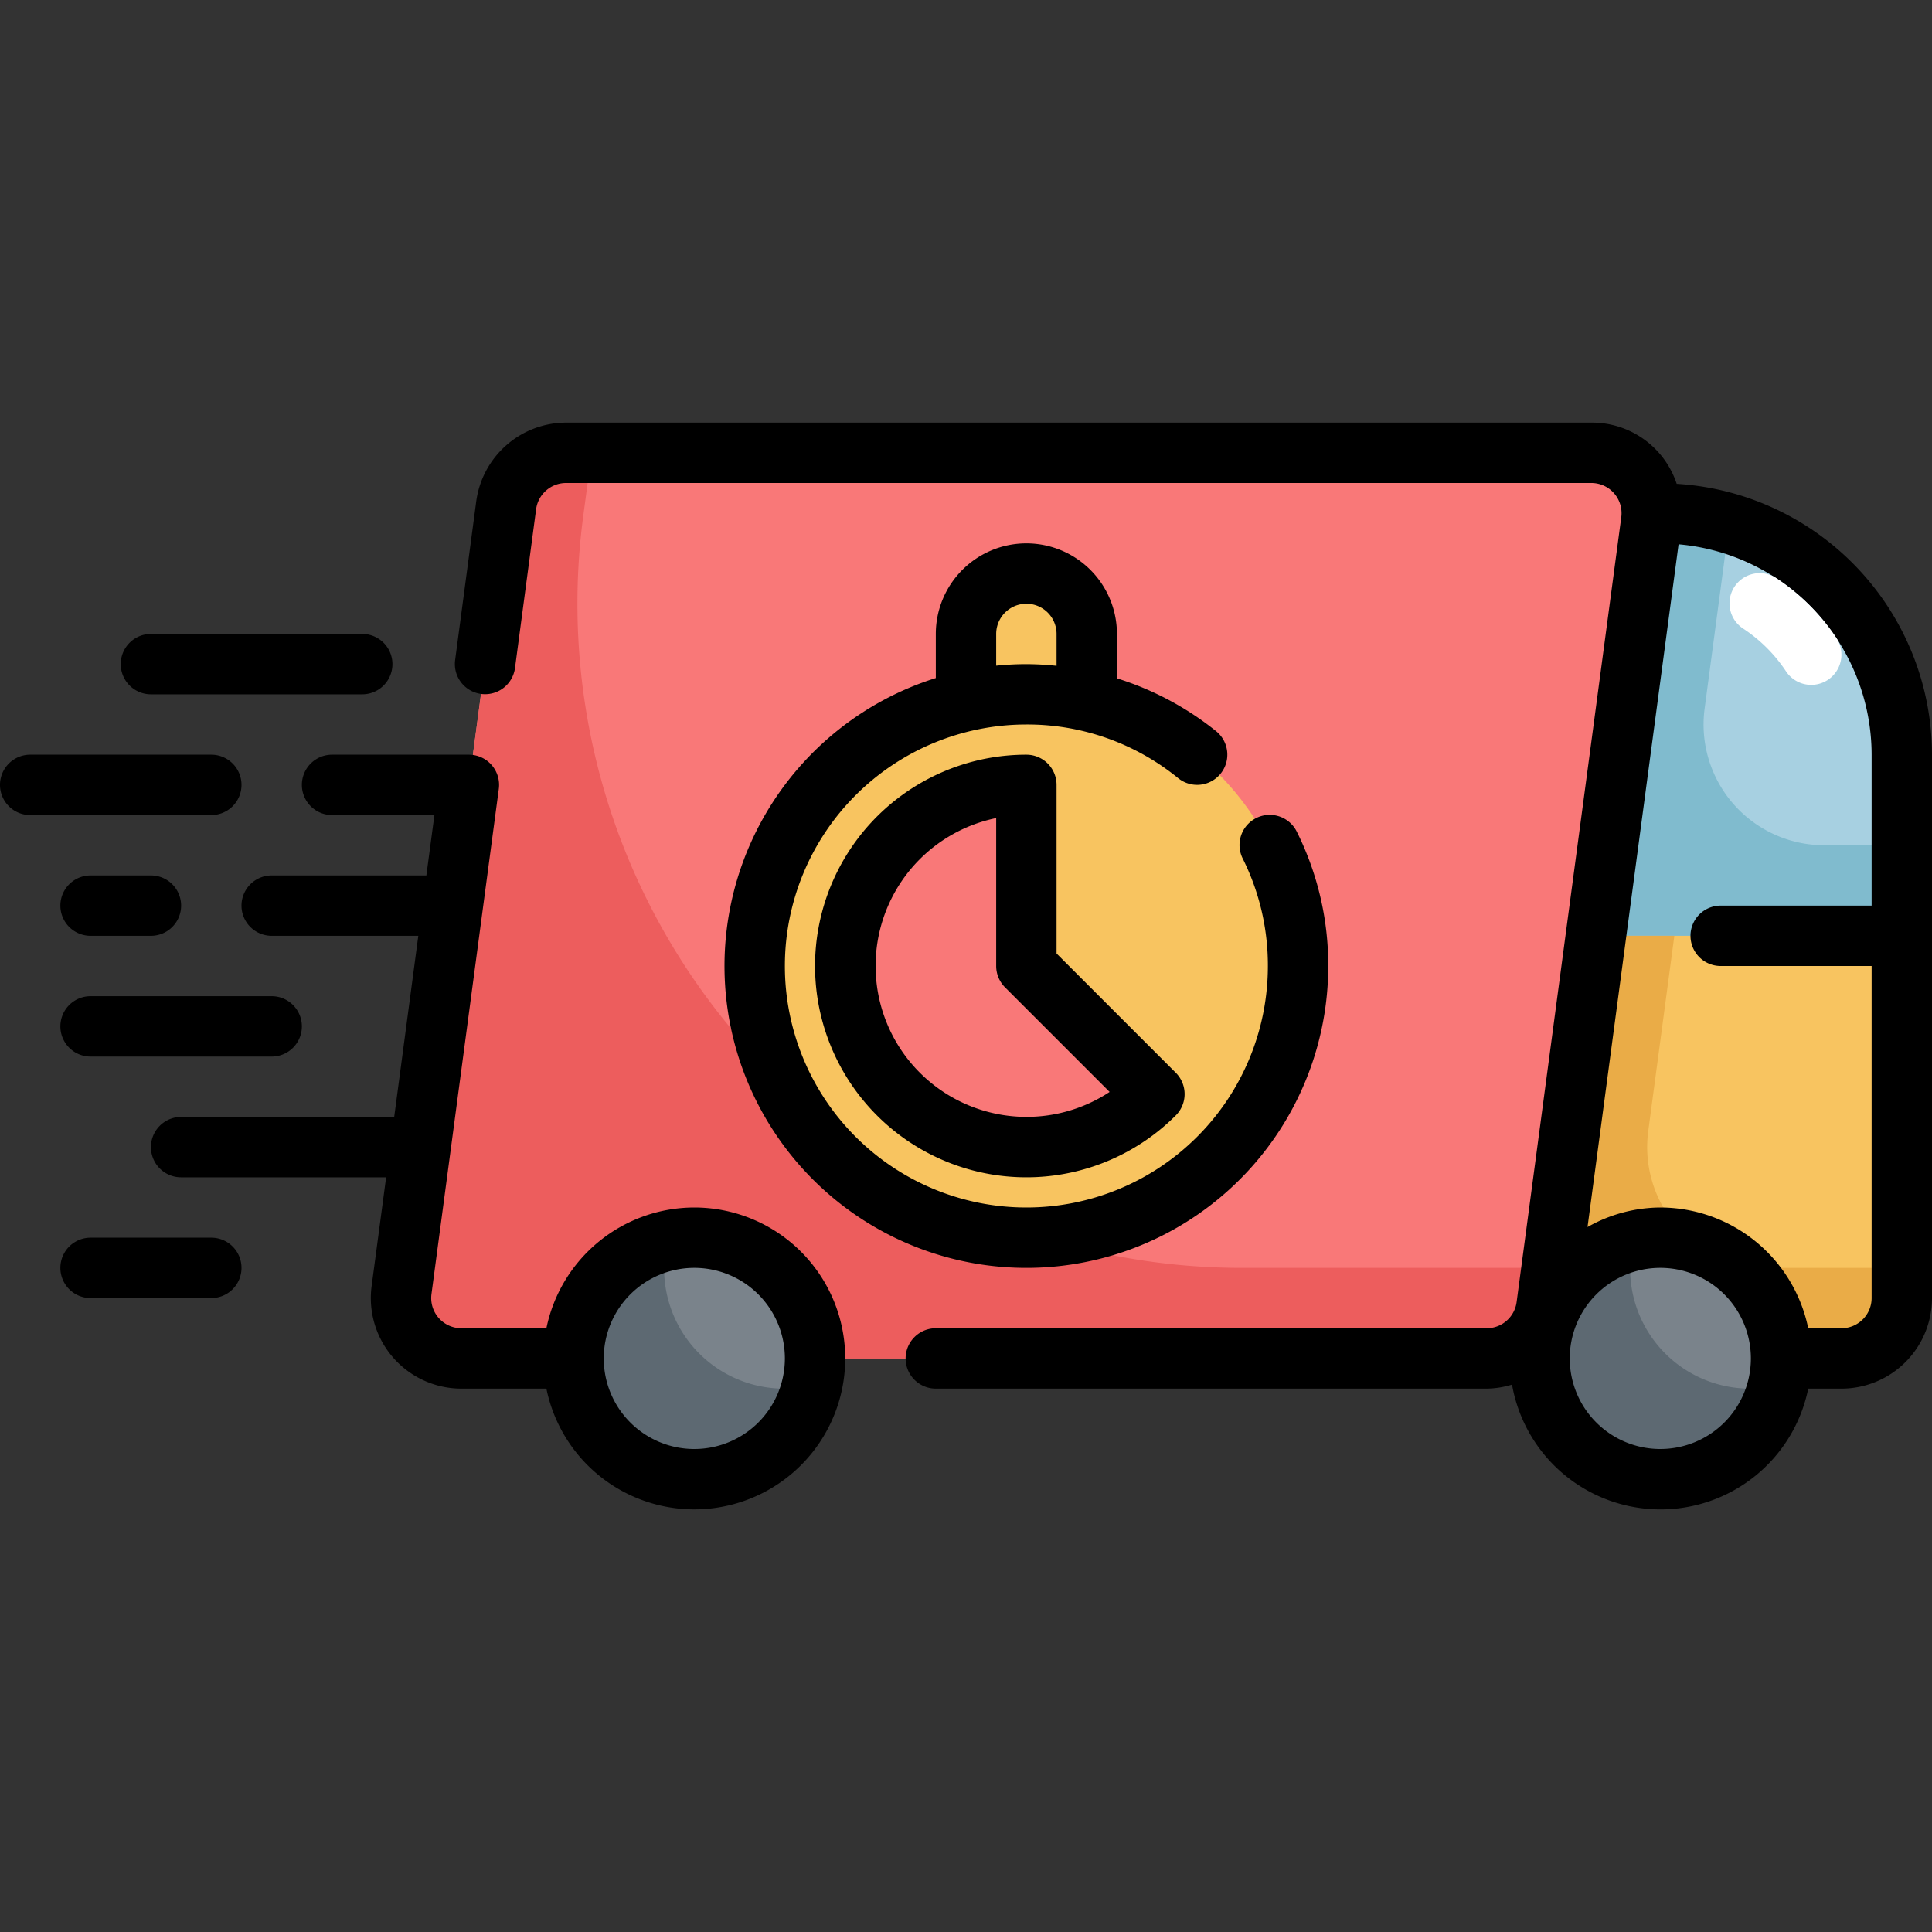 <svg xmlns="http://www.w3.org/2000/svg" viewBox="0 0 64 64"><rect x="0" y="0" width="64" height="64" fill="#333333" stroke="none"/><g data-name="Layer 31"><path fill="#f97878" d="M49.249,45H15.284A2,2,0,0,1,13.3,42.736l3.467-26A2,2,0,0,1,18.751,15H52.716A2,2,0,0,1,54.7,17.264l-3.467,26A2,2,0,0,1,49.249,45Z"/><path fill="#ed5d5d" d="M41.128,42A22,22,0,0,1,19.321,17.092L19.6,15h-.849a2,2,0,0,0-1.982,1.736l-3.467,26A2,2,0,0,0,15.284,45H49.249a2,2,0,0,0,1.982-1.736L51.4,42Z"/><path fill="#a7d0e1" d="M55,17h-.27L52.865,31H63V25A8,8,0,0,0,55,17Z"/><path fill="#80bbce" d="M56.468,23.472l.818-6.136A7.989,7.989,0,0,0,55,17h-.27L52.865,31H63V28H60.433A4,4,0,0,1,56.468,23.472Z"/><path fill="#f8c460" d="M52.865,31,51,45H61a2,2,0,0,0,2-2V31Z"/><path fill="#eaac47" d="M54.6,37.472,55.465,31h-2.6L51,45H61a2,2,0,0,0,2-2V42H58.568A4,4,0,0,1,54.6,37.472Z"/><circle cx="34" cy="32" r="9" fill="#f8c460"/><path fill="#f97878" d="M34,32V26a6,6,0,1,0,4.243,10.243Z"/><path fill="#f8c460" d="M36,21v2.22a9.2,9.2,0,0,0-4,0V21a2,2,0,0,1,4,0Z"/><circle cx="23" cy="45" r="4" fill="#7a838b"/><path fill="#5d6972" d="M26,46a3.972,3.972,0,0,1-3.892-4.892,4,4,0,1,0,4.784,4.784A3.974,3.974,0,0,1,26,46Z"/><circle cx="55" cy="45" r="4" fill="#7a838b"/><path fill="#5d6972" d="M58,46a3.972,3.972,0,0,1-3.892-4.892,4,4,0,1,0,4.784,4.784A3.974,3.974,0,0,1,58,46Z"/><path d="M23 40a5.009 5.009 0 0 0-4.9 4H15.284a1 1 0 0 1-.991-1.132l2.231-16.736A1 1 0 0 0 15.533 25H11a1 1 0 0 0 0 2h3.391l-.267 2H9a1 1 0 0 0 0 2h4.857l-.8 6.011c-.02 0-.036-.011-.056-.011H6a1 1 0 0 0 0 2h6.791l-.48 3.6A3 3 0 0 0 15.284 46H18.1A5 5 0 1 0 23 40zm0 8a3 3 0 1 1 3-3A3 3 0 0 1 23 48zM55.543 16.028A2.955 2.955 0 0 0 52.716 14H18.751a3.011 3.011 0 0 0-2.974 2.6l-.7 5.264a1 1 0 0 0 1.983.264l.7-5.264A1 1 0 0 1 18.751 16H52.716a1 1 0 0 1 .991 1.132l-3.467 26a1 1 0 0 1-.991.868H31a1 1 0 0 0 0 2H49.249a2.968 2.968 0 0 0 .839-.133A4.993 4.993 0 0 0 59.9 46H61a3 3 0 0 0 3-3V25A9 9 0 0 0 55.543 16.028zM55 48a3 3 0 1 1 3-3A3 3 0 0 1 55 48zm7-5a1 1 0 0 1-1 1H59.9A5.009 5.009 0 0 0 55 40a4.935 4.935 0 0 0-2.411.647l3.016-22.616A7.005 7.005 0 0 1 62 25v5H57a1 1 0 0 0 0 2h5zM5 23h7a1 1 0 0 0 0-2H5a1 1 0 0 0 0 2z"/><path d="M3 35H9a1 1 0 0 0 0-2H3a1 1 0 0 0 0 2zM7 41H3a1 1 0 0 0 0 2H7a1 1 0 0 0 0-2zM8 26a1 1 0 0 0-1-1H1a1 1 0 0 0 0 2H7A1 1 0 0 0 8 26zM3 31H5a1 1 0 0 0 0-2H3a1 1 0 0 0 0 2zM34 25a7 7 0 1 0 4.949 11.95 1 1 0 0 0 0-1.414L35 31.586V26A1 1 0 0 0 34 25zm2.758 11.172A5 5 0 1 1 33 27.1V32a1 1 0 0 0 .293.707z"/><path d="M34,18a3,3,0,0,0-3,3v1.461A10,10,0,1,0,44,32a9.906,9.906,0,0,0-1.04-4.445,1,1,0,1,0-1.791.89A7.913,7.913,0,0,1,42,32a8,8,0,1,1-8-8,7.906,7.906,0,0,1,5.028,1.777,1,1,0,1,0,1.258-1.555A9.987,9.987,0,0,0,37,22.471V21A3,3,0,0,0,34,18Zm-1,4.051V21a1,1,0,0,1,2,0v1.056A9.808,9.808,0,0,0,34,22,10.007,10.007,0,0,0,33,22.051Z"/><path fill="#fff" d="M60,22.687a1,1,0,0,1-.834-.446,5.021,5.021,0,0,0-1.407-1.409,1,1,0,1,1,1.107-1.665,7.024,7.024,0,0,1,1.966,1.966A1,1,0,0,1,60,22.687Z"/></g></svg>